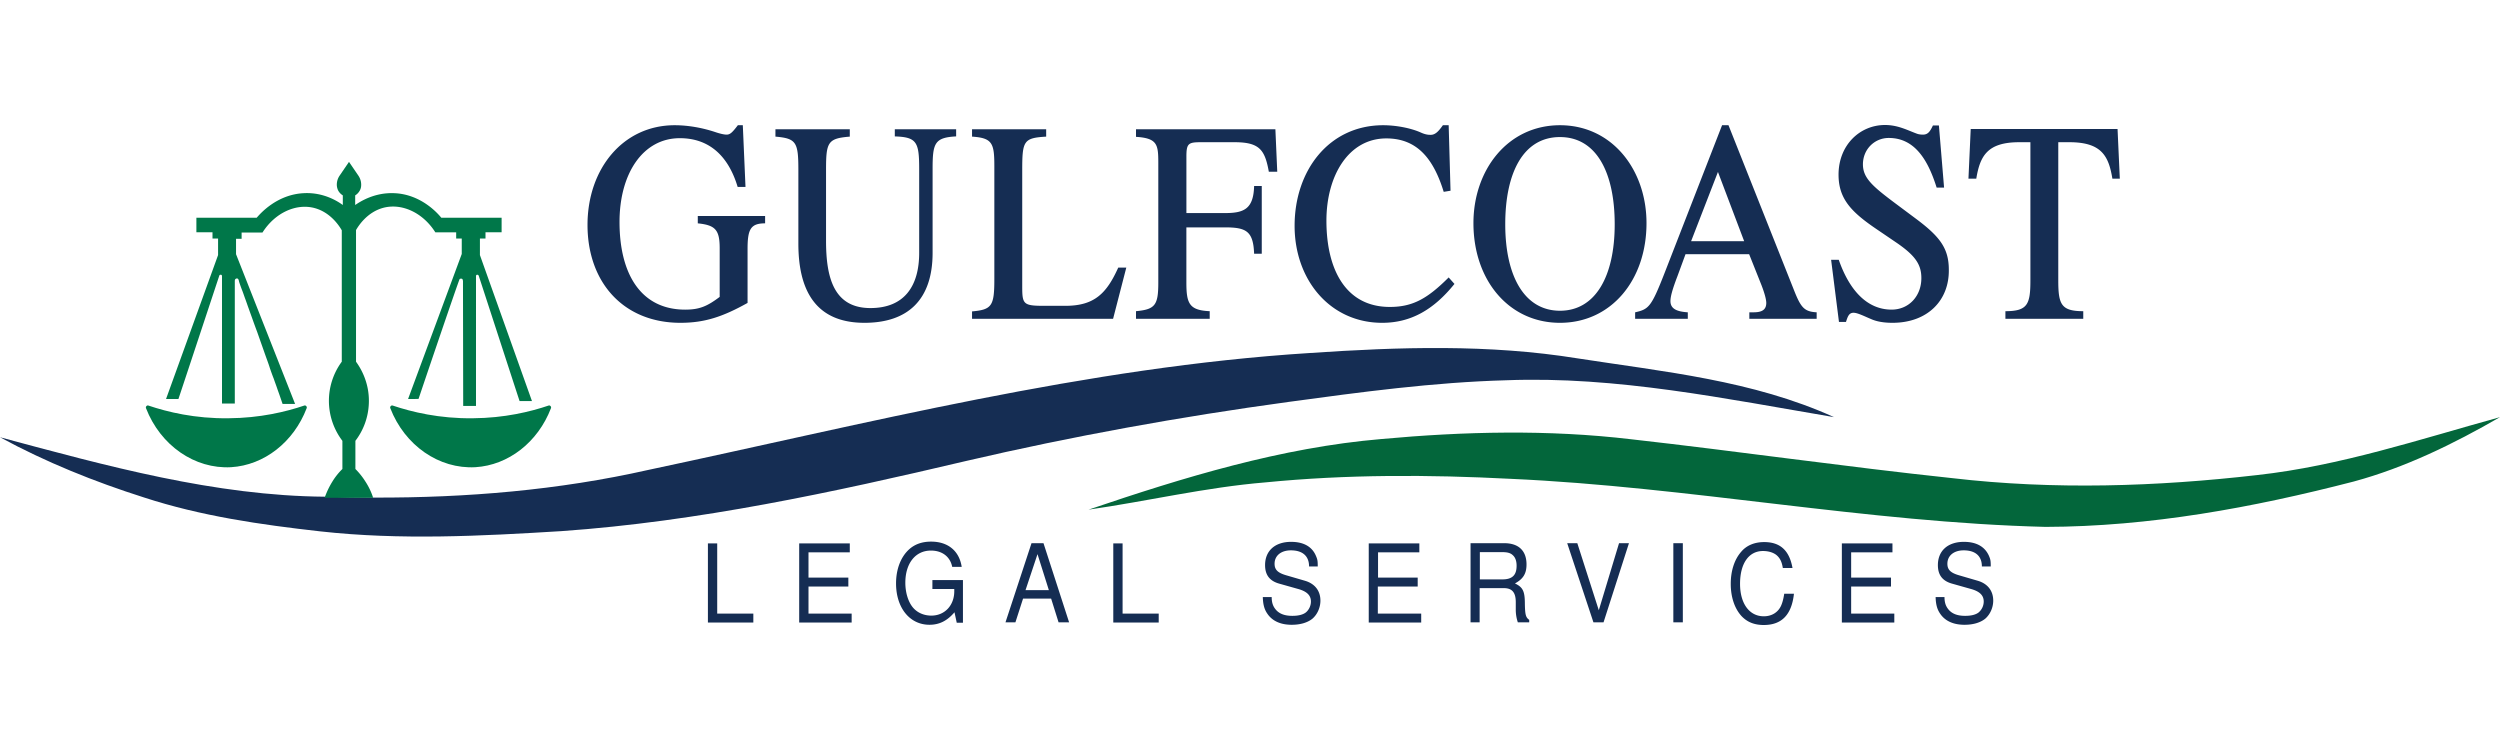 <?xml version="1.0" encoding="UTF-8"?> <svg xmlns="http://www.w3.org/2000/svg" fill="none" viewBox="0 0 200 60"><path fill="#152D53" d="M57.377 49.088h2.89v.715h-3.634v-6.33h.744v5.615ZM64.679 49.088h3.453v.715h-4.197v-6.33h4.048v.716h-3.304v2.02h3.188v.715H64.68v2.164ZM77.02 49.821h-.48l-.181-.84c-.578.68-1.206 1.001-2 1.001-1.585 0-2.675-1.359-2.675-3.308 0-1.144.38-2.128 1.057-2.736.462-.411 1.04-.608 1.751-.608 1.338 0 2.247.733 2.445 2.02h-.76c-.165-.822-.81-1.304-1.702-1.304-1.239 0-2.048 1.019-2.048 2.574 0 .787.231 1.538.611 1.985.347.412.876.644 1.47.644 1.074 0 1.834-.823 1.834-1.95v-.178h-1.75v-.715h2.444v3.415h-.016ZM81.844 47.89l-.611 1.895h-.794l2.082-6.33h.958l2.049 6.33h-.843l-.594-1.895h-2.247ZM83 44.332l-.958 2.879h1.867L83 44.33ZM89.807 49.088h2.89v.715h-3.634v-6.33h.744v5.615ZM104.725 45.315c0-.84-.529-1.287-1.454-1.287-.793 0-1.305.429-1.305 1.073 0 .483.264.733.958.93l1.471.429c.793.232 1.239.804 1.239 1.591 0 .554-.248 1.109-.645 1.448-.38.304-.941.483-1.652.483-.892 0-1.569-.304-1.966-.912-.231-.34-.33-.733-.347-1.305h.711c0 .393.082.697.297.966.281.357.711.536 1.355.536.479 0 .842-.09 1.074-.268.247-.197.413-.537.413-.876 0-.501-.331-.823-1.074-1.02l-1.454-.41c-.776-.215-1.14-.698-1.14-1.485 0-1.144.793-1.86 2.082-1.86.991 0 1.668.376 1.982 1.109.132.304.149.411.149.858h-.694ZM110.243 49.088h3.453v.715h-4.197v-6.33h4.048v.716h-3.304v2.02h3.172v.715h-3.189v2.164h.017ZM118.388 49.785h-.744v-6.33h2.693c1.157 0 1.784.608 1.784 1.7 0 .732-.264 1.161-.925 1.52.628.303.793.607.793 1.644.017.84.066 1.073.347 1.27v.197h-.909a3.134 3.134 0 0 1-.165-1.038v-.572c0-.787-.297-1.126-.958-1.126h-1.933v2.736h.017Zm1.8-3.433c.793 0 1.14-.34 1.14-1.09 0-.376-.099-.662-.297-.84-.182-.18-.43-.251-.843-.251h-1.8v2.181h1.8ZM127.474 49.785l-2.098-6.33h.809l1.719 5.365 1.619-5.364h.793l-2.033 6.33h-.809ZM134.627 49.785h-.76v-6.33h.76v6.33ZM142.624 45.422c-.083-.482-.215-.733-.43-.947-.248-.25-.677-.394-1.156-.394-1.14 0-1.834 1.002-1.834 2.629 0 1.573.743 2.593 1.9 2.593.627 0 1.123-.304 1.371-.823.116-.25.198-.554.264-.983h.777c-.182 1.68-.975 2.503-2.412 2.503-.76 0-1.339-.233-1.801-.733-.545-.608-.843-1.52-.843-2.557 0-1.02.281-1.931.826-2.557.43-.519 1.074-.787 1.851-.787 1.288 0 2.015.68 2.263 2.074h-.776v-.018ZM148.092 49.088h3.453v.715h-4.197v-6.33h4.048v.716h-3.304v2.02h3.188v.715h-3.188v2.164ZM158.55 45.315c0-.84-.529-1.287-1.454-1.287-.793 0-1.305.429-1.305 1.073 0 .483.264.733.958.93l1.47.429c.793.232 1.239.804 1.239 1.591 0 .554-.248 1.109-.644 1.448-.38.304-.942.483-1.652.483-.892 0-1.57-.304-1.966-.912-.231-.34-.331-.733-.347-1.305h.71c0 .393.083.697.298.966.28.357.71.536 1.354.536.479 0 .843-.09 1.074-.268a1.15 1.15 0 0 0 .413-.876c0-.501-.33-.823-1.074-1.02l-1.453-.41c-.777-.215-1.14-.698-1.14-1.485 0-1.144.793-1.86 2.081-1.86.991 0 1.669.376 1.999 1.109.132.304.149.411.149.858h-.71ZM59.805 19.924v4.31c-1.983 1.108-3.436 1.591-5.37 1.591-4.542 0-7.434-3.218-7.434-7.832 0-4.488 2.842-7.975 6.972-7.975 1.058 0 2.214.197 3.32.572.331.108.645.18.827.18.28 0 .446-.144.909-.752h.396l.215 4.935h-.628c-.694-2.324-2.148-3.898-4.626-3.898-2.94 0-4.824 2.808-4.824 6.706 0 4.148 1.702 7.01 5.254 7.01 1.14 0 1.767-.269 2.759-1.02v-3.898c0-1.484-.364-1.842-1.752-1.985v-.59h5.386v.59c-1.156 0-1.404.465-1.404 2.056ZM74.608 13.523v6.705c0 3.755-1.983 5.597-5.452 5.597-3.916 0-5.287-2.61-5.287-6.33v-5.9c0-2.218-.165-2.522-1.834-2.665v-.59h5.948v.59c-1.768.143-1.9.447-1.9 2.664v5.669c0 2.932.611 5.382 3.552 5.382 2.693 0 3.899-1.735 3.899-4.417v-6.705c0-2.146-.182-2.557-1.95-2.61v-.573h4.907v.572c-1.735.09-1.883.555-1.883 2.61ZM89.047 25.503H77.763v-.59c1.586-.143 1.784-.429 1.784-2.575v-9.065c0-1.824-.165-2.236-1.784-2.343v-.59h5.931v.59c-1.817.107-1.916.34-1.916 2.718v9.262c0 1.431.082 1.556 1.75 1.556h1.702c2.33 0 3.304-1.001 4.23-3.058h.644l-1.057 4.095ZM101.503 13.72c-.314-1.735-.743-2.343-2.742-2.343h-2.693c-1.008 0-1.156.107-1.156 1.162v4.507H98c1.536 0 2.28-.34 2.329-2.164h.612V20.3h-.612c-.066-1.806-.627-2.11-2.329-2.11h-3.09v4.399c0 1.68.215 2.235 1.867 2.306v.608h-5.897v-.608c1.552-.143 1.784-.5 1.784-2.306V13.04c0-1.466-.066-1.985-1.784-2.092v-.608h11.151l.149 3.398h-.678v-.018ZM110.573 25.825c-4.146 0-7.005-3.415-7.005-7.76 0-4.435 2.759-8.047 7.088-8.047.942 0 2.148.197 3.023.59.397.179.644.179.777.179.38 0 .644-.304.974-.769h.463l.149 5.24-.546.089c-.826-2.682-2.147-4.274-4.592-4.274-3.024 0-4.791 2.986-4.791 6.58 0 3.97 1.586 6.902 5.072 6.902 1.85 0 3.023-.68 4.708-2.36l.463.519c-1.686 2.092-3.519 3.111-5.783 3.111ZM124.798 25.825c-4.081 0-6.923-3.398-6.923-7.975 0-4.256 2.743-7.832 6.923-7.832 4.179 0 6.922 3.576 6.922 7.832 0 4.577-2.842 7.975-6.922 7.975Zm0-14.86c-2.941 0-4.378 2.862-4.378 6.974 0 4.185 1.553 6.92 4.378 6.92s4.378-2.735 4.378-6.92c0-4.094-1.438-6.973-4.378-6.973ZM139.947 25.503v-.518h.331c.644 0 1.024-.18 1.024-.752 0-.268-.132-.768-.38-1.412l-.991-2.486h-5.089l-.644 1.753c-.446 1.162-.562 1.68-.562 2.002 0 .644.562.84 1.388.895v.518h-4.213v-.518c1.091-.25 1.289-.412 2.363-3.165l4.592-11.802h.513l5.22 13.143c.562 1.43.826 1.77 1.834 1.823v.52h-5.386Zm-2.511-11.748-2.148 5.543h4.246l-2.098-5.543ZM151.396 25.825c-.71 0-1.289-.107-1.718-.304-.446-.179-1.057-.5-1.388-.5-.363 0-.462.268-.611.732h-.562l-.628-4.97h.612c.842 2.413 2.246 3.987 4.229 3.987 1.371 0 2.379-1.073 2.379-2.521 0-1.055-.446-1.77-1.95-2.807l-1.552-1.055c-2.099-1.413-3.123-2.468-3.123-4.417 0-2.36 1.702-3.97 3.717-3.97 1.025 0 1.784.412 2.511.68.166.071.364.09.529.09.38 0 .562-.233.793-.734h.479l.413 4.97h-.595c-.71-2.27-1.784-3.969-3.832-3.969-1.14 0-2.065.912-2.065 2.11 0 1.091.759 1.753 2.626 3.147l1.702 1.27c1.85 1.395 2.544 2.325 2.544 4.023.033 2.432-1.685 4.238-4.51 4.238ZM168.991 14.292c-.298-1.806-.86-2.915-3.437-2.915h-.892V22.41c0 1.931.215 2.485 1.999 2.485v.608h-6.228v-.608c1.784 0 1.999-.554 1.999-2.485V11.377h-.892c-2.561 0-3.139 1.109-3.437 2.915h-.627l.181-3.97h11.747l.181 3.97h-.594Z"></path><path fill="#03663B" d="M180.605 38.002c6.608-.733 12.985-2.861 19.395-4.631-3.717 2.145-7.599 4.04-11.697 5.15-8.078 2.091-16.339 3.611-24.665 3.63-14.324-.358-28.482-3.202-42.789-3.845-6.542-.34-13.101-.358-19.626.286-4.758.393-9.417 1.502-14.142 2.181 7.632-2.592 15.414-4.97 23.426-5.65 6.642-.608 13.349-.769 19.99.018 8.575.965 17.116 2.2 25.69 3.111 8.128.948 16.323.68 24.418-.25Z"></path><path fill="#152D53" d="M104.808 28.239c7.12-.483 14.306-.715 21.394.43 6.906 1.072 14.009 1.751 20.519 4.702-8.674-1.466-17.397-3.29-26.219-2.95-5.832.16-11.647.947-17.429 1.734-8.64 1.18-17.248 2.736-25.772 4.72-10.69 2.522-21.46 4.846-32.381 5.615-6.427.394-12.886.733-19.313.018-4.758-.536-9.516-1.216-14.109-2.718C7.567 38.538 3.684 36.983 0 34.98c8.525 2.289 17.165 4.685 26.004 4.757 1.321.035 2.626.071 3.948.071 7.352.018 14.72-.59 21.923-2.217 17.529-3.72 35.04-8.226 52.933-9.352Z"></path><path fill="#007749" d="M27.937 39.826h1.916a5.362 5.362 0 0 0-.611-1.288 5.811 5.811 0 0 0-.81-1.019v-2.253a5.24 5.24 0 0 0 1.074-2.968c.083-1.824-.81-3.058-1.024-3.362V18.404c.198-.34.875-1.412 2.148-1.77 1.486-.411 3.188.358 4.196 1.95h1.668v.5h.446v1.234l-4.295 11.604s.843 0 .843-.017c.016-.072 3.221-9.531 3.287-9.585.05-.035.132-.035.182-.018.066.036.066.108.082.18v.268l.017 9.727h1.024V22.124c0-.09.017-.143.1-.143.049 0 .082.017.115.071.05.143 3.255 9.996 3.271 10.032h.991l-4.163-11.677v-1.323h.446v-.5h1.289V17.42h-4.824c-.248-.304-1.603-1.895-3.8-1.967-1.553-.054-2.676.662-3.09.948v-.77a1.05 1.05 0 0 0 .38-.41c.083-.161.1-.304.1-.447 0-.269-.083-.519-.232-.734l-.743-1.09-.743 1.09a1.277 1.277 0 0 0-.232.734c0 .143.033.303.1.447.115.232.297.357.38.41v.77c-.414-.304-1.537-1.02-3.09-.948-2.197.09-3.552 1.68-3.8 1.967h-4.824v1.162H17v.5h.446v1.324l-4.163 11.515h.991c.017-.035 3.222-9.727 3.271-9.87.017-.053.05-.071.116-.071.082 0 .099.053.099.143V32.28h1.024v-9.799c0-.071.017-.143.083-.179.05-.035.148-.035.181.018.05.054.067.161.083.233.083.25.165.483.264.733.083.214.15.43.232.644.099.268.181.518.28.786.1.287.215.59.314.877.116.322.232.643.347.947.116.322.232.662.347.984.116.322.232.661.347.983.116.322.232.626.33.948.1.286.199.572.315.858.082.25.181.5.264.751.066.197.149.412.215.608l.148.43c.017.07.05.125.066.196v.018h1.008l-4.725-11.98v-1.234h.446v-.5h1.669c1.008-1.592 2.71-2.361 4.196-1.95 1.272.358 1.95 1.43 2.148 1.77v10.514a5.28 5.28 0 0 0 .05 6.33v2.253a5.212 5.212 0 0 0-.81 1.02 6.528 6.528 0 0 0-.611 1.287h1.966Z"></path><path fill="#007749" d="M11.862 32.441c-.116-.035-.231.09-.182.215 1.157 2.986 3.9 4.881 6.807 4.72 2.643-.16 5.006-2.002 6.046-4.72.05-.125-.066-.25-.181-.215-1.47.5-3.552 1.002-6.064 1.02-2.692.035-4.89-.501-6.426-1.02ZM31.406 32.441c-.116-.035-.231.09-.182.215 1.157 2.986 3.9 4.881 6.807 4.72 2.643-.16 5.005-2.002 6.046-4.72.05-.125-.066-.25-.181-.215-1.47.5-3.552 1.002-6.063 1.02-2.677.035-4.89-.501-6.427-1.02Z"></path></svg> 